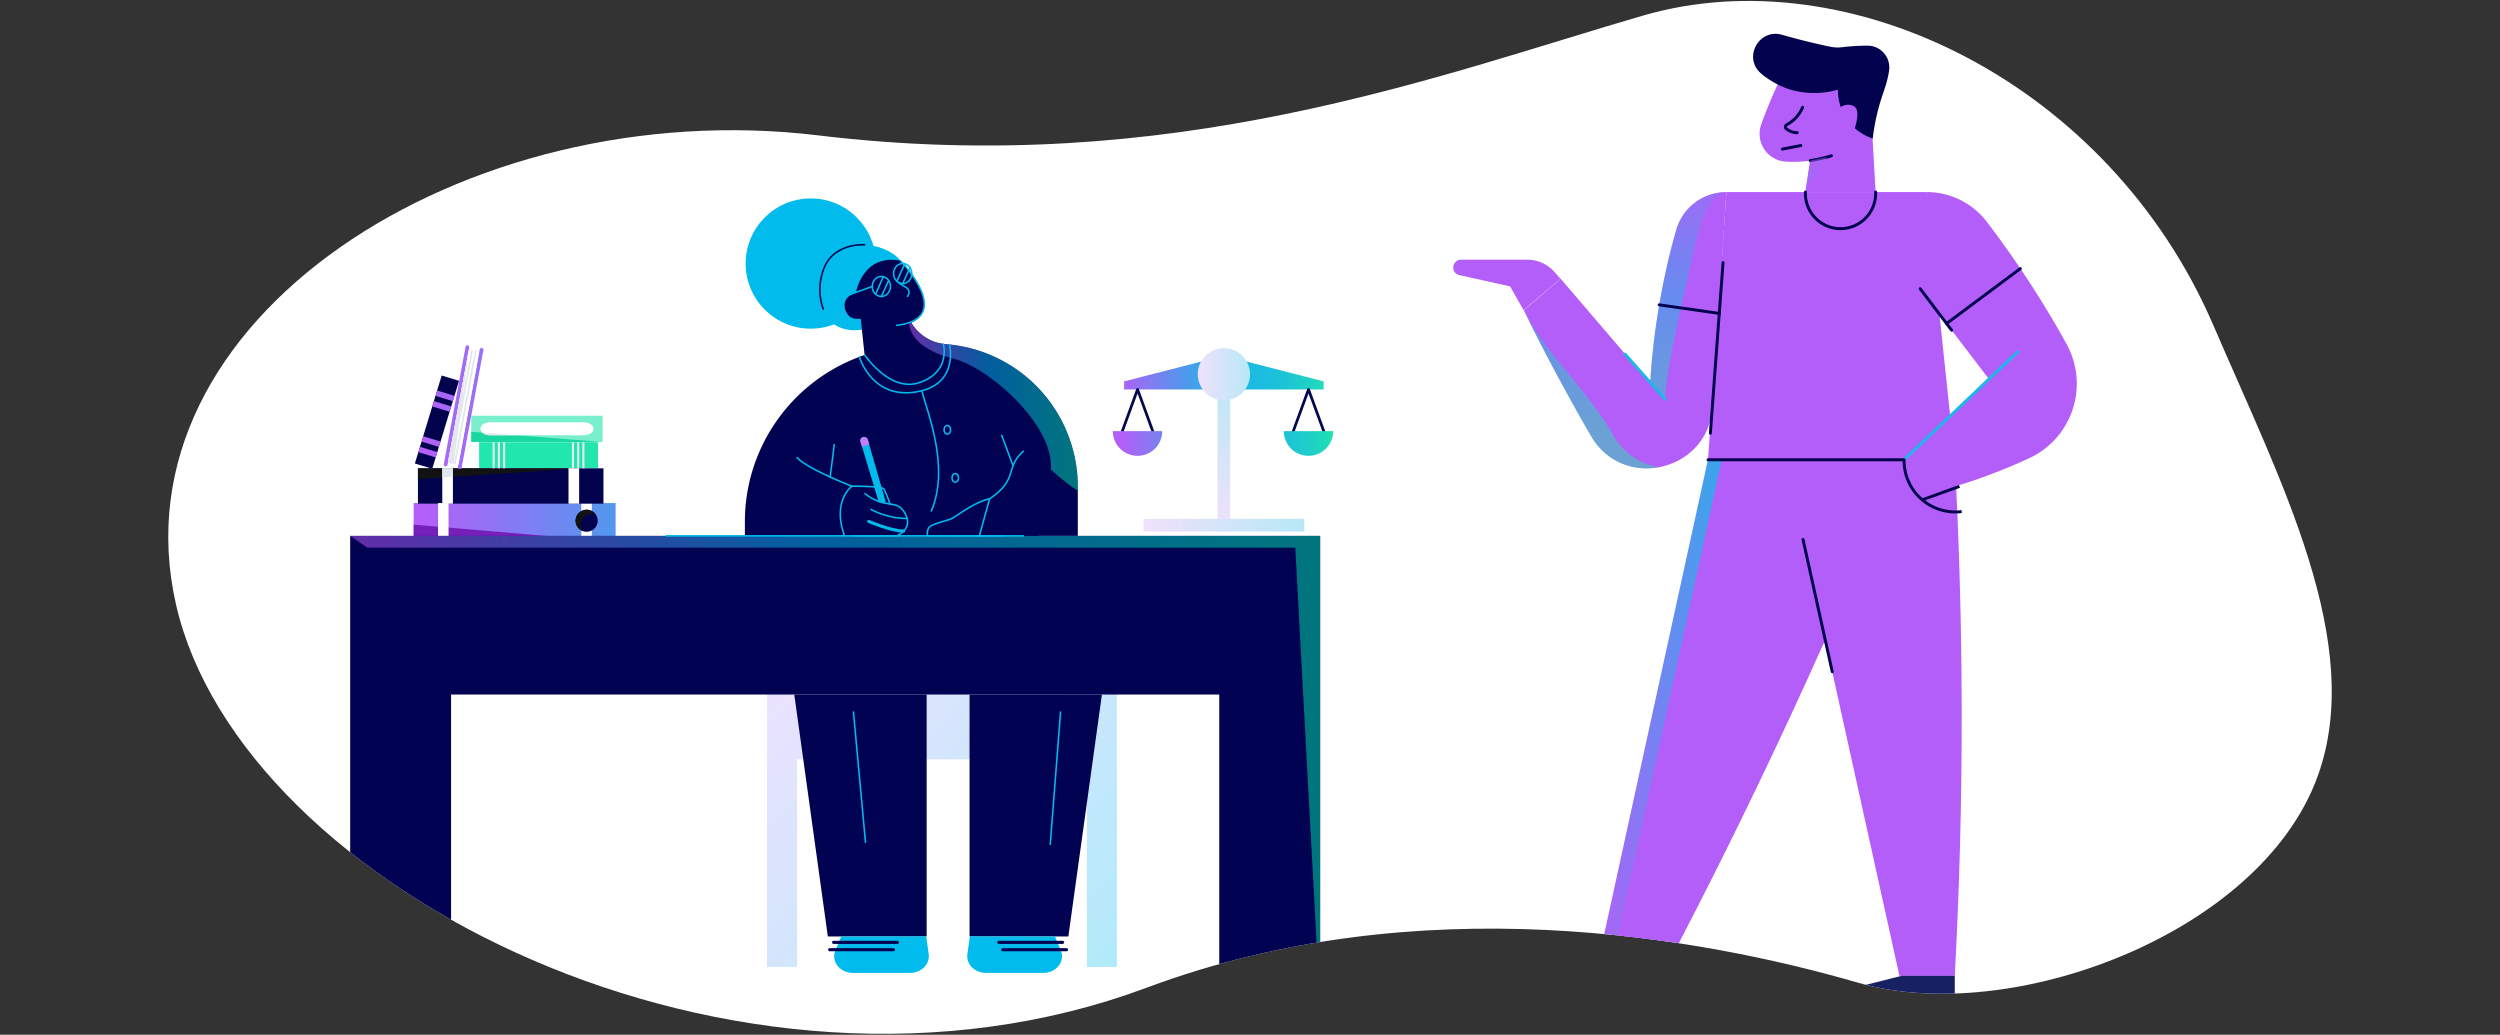 <?xml version="1.0" encoding="UTF-8"?> <svg xmlns="http://www.w3.org/2000/svg" xmlns:xlink="http://www.w3.org/1999/xlink" viewBox="0 0 841.99 348.5"><rect x="0" y="0" width="841.99" height="348.5" fill="#333333" stroke="none"/><defs><style>.cls-1,.cls-23,.cls-30,.cls-31,.cls-33,.cls-34,.cls-41,.cls-42,.cls-43,.cls-44{fill:none;}.cls-2{fill:#fff;}.cls-3{clip-path:url(#clip-path);}.cls-4{fill:url(#New_Gradient_Swatch_2);}.cls-5{fill:#21e6ad;}.cls-6{fill:#79efce;}.cls-7{fill:#02024e;}.cls-8{fill:#121214;}.cls-9{fill:#e2e6ed;}.cls-10{fill:#e3e7ee;}.cls-11{fill:#761fbb;}.cls-12{fill:#19d7a0;}.cls-13{fill:url(#New_Gradient_Swatch_2-2);}.cls-14{fill:url(#New_Gradient_Swatch_2-3);}.cls-15{fill:url(#New_Gradient_Swatch_2-4);}.cls-16{fill:url(#New_Gradient_Swatch_2-5);}.cls-17{fill:url(#New_Gradient_Swatch_2-6);}.cls-18{fill:url(#New_Gradient_Swatch_2-7);}.cls-19{fill:url(#linear-gradient);}.cls-20{fill:url(#linear-gradient-2);}.cls-21{fill:url(#linear-gradient-3);}.cls-22{fill:url(#linear-gradient-4);}.cls-23{stroke:#02084e;stroke-width:0.93px;}.cls-23,.cls-30,.cls-31,.cls-33,.cls-34,.cls-41,.cls-42,.cls-43{stroke-linecap:round;}.cls-23,.cls-30,.cls-31,.cls-33,.cls-34,.cls-43{stroke-linejoin:round;}.cls-24{fill:url(#linear-gradient-5);}.cls-25{fill:url(#linear-gradient-6);}.cls-26{fill:url(#linear-gradient-7);}.cls-27{fill:#020252;}.cls-28,.cls-32{isolation:isolate;}.cls-28,.cls-32,.cls-38,.cls-46{opacity:0.5;}.cls-28{fill:url(#linear-gradient-8);}.cls-29{fill:#00bbec;}.cls-30,.cls-31{stroke:#020252;}.cls-30,.cls-34{stroke-width:1.05px;}.cls-31,.cls-33{stroke-width:0.53px;}.cls-32{fill:url(#linear-gradient-9);}.cls-33,.cls-34{stroke:#00bbec;}.cls-35{fill:#c27bf9;}.cls-36{fill:url(#linear-gradient-10);}.cls-37{fill:#b45ef9;}.cls-39{fill:url(#linear-gradient-11);}.cls-40{fill:url(#linear-gradient-12);}.cls-41,.cls-43,.cls-44{stroke:#02024e;}.cls-41,.cls-42,.cls-44{stroke-miterlimit:10;}.cls-41,.cls-42,.cls-43,.cls-44{stroke-width:1px;}.cls-42{stroke:#1ab8e8;}.cls-45{fill:#172060;}.cls-46{fill:url(#linear-gradient-13);}</style><clipPath id="clip-path"><path class="cls-1" d="M625.89,331c51.12,14.82,135.42-16.34,154.69-69.56,16.18-44.69-12.43-99.11-35.13-151.87C710.36,28,622.68-14.91,553.31,5.26S394.77,60,275.61,45.6,37.51,107.8,59.26,203.51s189.06,180.6,327,129.12C478.06,298.35,572.83,315.64,625.89,331Z"></path></clipPath><linearGradient id="New_Gradient_Swatch_2" x1="142" y1="175.03" x2="355.18" y2="177.48" gradientUnits="userSpaceOnUse"><stop offset="0" stop-color="#b45ff9"></stop><stop offset="0.48" stop-color="#1bb9e8"></stop><stop offset="1" stop-color="#21e6ae"></stop></linearGradient><linearGradient id="New_Gradient_Swatch_2-2" x1="142.43" y1="137.39" x2="355.61" y2="139.84" xlink:href="#New_Gradient_Swatch_2"></linearGradient><linearGradient id="New_Gradient_Swatch_2-3" x1="142.44" y1="136.57" x2="355.62" y2="139.02" xlink:href="#New_Gradient_Swatch_2"></linearGradient><linearGradient id="New_Gradient_Swatch_2-4" x1="142.26" y1="152.26" x2="355.44" y2="154.71" gradientTransform="translate(247.75 -29.95) rotate(73.05)" xlink:href="#New_Gradient_Swatch_2"></linearGradient><linearGradient id="New_Gradient_Swatch_2-5" x1="142.3" y1="148.68" x2="355.48" y2="151.13" gradientTransform="translate(245.11 -33.51) rotate(73.05)" xlink:href="#New_Gradient_Swatch_2"></linearGradient><linearGradient id="New_Gradient_Swatch_2-6" x1="142.44" y1="136.8" x2="355.62" y2="139.25" gradientTransform="translate(236.35 -45.35) rotate(73.05)" xlink:href="#New_Gradient_Swatch_2"></linearGradient><linearGradient id="New_Gradient_Swatch_2-7" x1="142.48" y1="133.23" x2="355.66" y2="135.68" gradientTransform="translate(233.71 -48.92) rotate(73.05)" xlink:href="#New_Gradient_Swatch_2"></linearGradient><linearGradient id="linear-gradient" x1="-9687.59" y1="-1707.55" x2="-9633.43" y2="-1707.55" gradientTransform="translate(10072.71 1859.48)" gradientUnits="userSpaceOnUse"><stop offset="0" stop-color="#f0e1fb"></stop><stop offset="1" stop-color="#b7e8f6"></stop></linearGradient><linearGradient id="linear-gradient-2" x1="385.12" y1="176.88" x2="439.28" y2="176.88" gradientTransform="matrix(1, 0, 0, 1, 0, 0)" xlink:href="#linear-gradient"></linearGradient><linearGradient id="linear-gradient-3" x1="376.41" y1="129.06" x2="448.73" y2="124.15" gradientUnits="userSpaceOnUse"><stop offset="0" stop-color="#b25ff7"></stop><stop offset="0.48" stop-color="#1cb7e6"></stop><stop offset="0.63" stop-color="#1cbae3"></stop><stop offset="0.76" stop-color="#1dc2d8"></stop><stop offset="0.88" stop-color="#1fd0c6"></stop><stop offset="1" stop-color="#21e3ad"></stop><stop offset="1" stop-color="#21e4ac"></stop></linearGradient><linearGradient id="linear-gradient-4" x1="403.4" y1="126.05" x2="421" y2="126.05" gradientTransform="matrix(1, 0, 0, 1, 0, 0)" xlink:href="#linear-gradient"></linearGradient><linearGradient id="linear-gradient-5" x1="377.79" y1="149.45" x2="450.11" y2="144.54" xlink:href="#linear-gradient-3"></linearGradient><linearGradient id="linear-gradient-6" x1="378.05" y1="153.34" x2="450.37" y2="148.43" xlink:href="#linear-gradient-3"></linearGradient><linearGradient id="linear-gradient-7" x1="242.9" y1="-3062.62" x2="388.32" y2="-3185.06" gradientTransform="matrix(1, 0, 0, -1, 0, -2847.11)" gradientUnits="userSpaceOnUse"><stop offset="0" stop-color="#f4e1ff"></stop><stop offset="1" stop-color="#aaebf9"></stop></linearGradient><linearGradient id="linear-gradient-8" x1="117.94" y1="-3106.37" x2="444.63" y2="-3106.37" gradientTransform="matrix(1, 0, 0, -1, 0, -2847.11)" gradientUnits="userSpaceOnUse"><stop offset="0" stop-color="#c059ff"></stop><stop offset="0.48" stop-color="#00bbec"></stop><stop offset="1" stop-color="#00e9a9"></stop></linearGradient><linearGradient id="linear-gradient-9" x1="306.16" y1="-2984.06" x2="363" y2="-2984.06" xlink:href="#linear-gradient-8"></linearGradient><linearGradient id="linear-gradient-10" x1="537.22" y1="236.23" x2="640.45" y2="236.23" gradientUnits="userSpaceOnUse"><stop offset="0" stop-color="#b45ef9"></stop><stop offset="0.5" stop-color="#1ab8e8"></stop><stop offset="1" stop-color="#21e6ad"></stop></linearGradient><linearGradient id="linear-gradient-11" x1="567.99" y1="49.45" x2="567.99" y2="147.39" xlink:href="#linear-gradient-10"></linearGradient><linearGradient id="linear-gradient-12" x1="535.87" y1="49.45" x2="535.87" y2="147.39" xlink:href="#linear-gradient-10"></linearGradient><linearGradient id="linear-gradient-13" x1="611.76" y1="49.45" x2="611.76" y2="147.39" xlink:href="#linear-gradient-10"></linearGradient></defs><g id="Layer_4" data-name="Layer 4"><g id="Artwork_140" data-name="Artwork 140"><path class="cls-2" d="M625.89,331c51.12,14.82,135.42-16.34,154.69-69.56,16.18-44.69-12.43-99.11-35.13-151.87C710.36,28,622.68-14.91,553.31,5.26S394.77,60,275.61,45.6,37.51,107.8,59.26,203.51s189.06,180.6,327,129.12C478.06,298.35,572.83,315.64,625.89,331Z"></path></g><g class="cls-3"><g id="Artwork_682" data-name="Artwork 682"><g id="Artwork_682-2" data-name="Artwork 682"><rect class="cls-4" x="139.32" y="169.44" width="68.02" height="11.9"></rect><rect class="cls-2" x="195.78" y="169.44" width="3.54" height="11.9"></rect><rect class="cls-5" x="161.37" y="148.93" width="40.05" height="8.81"></rect><rect class="cls-6" x="158.72" y="140.01" width="44.24" height="8.81"></rect><rect class="cls-7" x="140.76" y="157.74" width="62.48" height="11.9"></rect><polygon class="cls-8" points="140.76 161.37 140.76 157.74 195.04 157.74 140.76 161.37"></polygon><rect class="cls-2" x="191.47" y="157.74" width="3.58" height="11.9"></rect><polygon class="cls-9" points="195.04 157.74 191.47 157.74 191.47 157.98 195.04 157.74"></polygon><rect class="cls-2" x="148.96" y="157.74" width="3.58" height="11.9"></rect><polygon class="cls-9" points="152.53 160.58 152.53 157.74 148.96 157.74 148.96 160.82 152.53 160.58"></polygon><rect class="cls-10" x="196.13" y="148.93" width="0.72" height="8.81"></rect><rect class="cls-10" x="194.37" y="148.93" width="0.72" height="8.81"></rect><rect class="cls-10" x="192.61" y="148.93" width="0.72" height="8.81"></rect><rect class="cls-10" x="165.9" y="148.93" width="0.72" height="8.81"></rect><rect class="cls-10" x="167.66" y="148.93" width="0.72" height="8.81"></rect><rect class="cls-10" x="169.42" y="148.93" width="0.72" height="8.81"></rect><polygon class="cls-11" points="139.32 181.33 139.32 176.7 193.66 181.33 139.32 181.33"></polygon><polygon class="cls-12" points="158.72 148.85 158.72 145.42 202.94 148.85 158.72 148.85"></polygon><path class="cls-7" d="M197.55,179.09a3.71,3.71,0,1,1,3.76-3.7,3.73,3.73,0,0,1-3.76,3.7"></path><path class="cls-8" d="M195.64,176.7a3.73,3.73,0,0,1,3.76-3.7,3.77,3.77,0,0,1,1.17.19,3.78,3.78,0,0,0-3-1.51,3.73,3.73,0,0,0-3.75,3.71,3.69,3.69,0,0,0,2.58,3.51,3.64,3.64,0,0,1-.74-2.2"></path><rect class="cls-2" x="147.53" y="169.44" width="3.54" height="11.9"></rect><path class="cls-2" d="M161.78,144.41h0c0-1.2,1.43-2.17,3.19-2.17H196.7c1.76,0,3.19,1,3.19,2.17s-1.43,2.18-3.19,2.18H165c-1.76,0-3.19-1-3.19-2.18"></path><path class="cls-9" d="M162.41,145.71a3.84,3.84,0,0,0,2.56.88h8.8Z"></path><path class="cls-13" d="M162.3,117.17h0a.75.75,0,0,1,.47.93l-7.25,39.19a.65.65,0,1,1-1.24-.23l7.25-39.19c.09-.45.43-.76.77-.7"></path><path class="cls-14" d="M157.53,116.29h0a.75.75,0,0,1,.47.93l-7.25,39.18c-.09.45-.43.77-.77.71a.77.77,0,0,1-.47-.94L156.76,117c.08-.45.43-.77.77-.7"></path><rect class="cls-2" x="136.81" y="135.34" width="38.66" height="3.6" transform="translate(-7.11 265.73) rotate(-79.52)"></rect><polygon class="cls-9" points="157.89 117.8 152.81 156.18 150.85 155.82 157.89 117.8"></polygon><rect class="cls-7" x="131.69" y="139.13" width="30.97" height="6.11" transform="translate(-31.75 241.51) rotate(-73.05)"></rect><rect class="cls-15" x="143.15" y="149.22" width="1.88" height="6.11" transform="translate(-43.57 245.72) rotate(-73.05)"></rect><rect class="cls-16" x="144.24" y="145.66" width="1.88" height="6.11" transform="translate(-39.4 244.24) rotate(-73.05)"></rect><rect class="cls-17" x="147.85" y="133.82" width="1.88" height="6.11" transform="translate(-25.51 239.31) rotate(-73.05)"></rect><rect class="cls-18" x="148.93" y="130.26" width="1.88" height="6.11" transform="translate(-21.34 237.82) rotate(-73.05)"></rect><rect class="cls-9" x="136.15" y="136.71" width="38.66" height="0.61" transform="translate(-7.56 264.95) rotate(-79.51)"></rect><rect class="cls-9" x="137.37" y="136.93" width="38.66" height="0.61" transform="translate(-6.79 266.32) rotate(-79.51)"></rect></g></g><rect class="cls-19" x="385.12" y="149.8" width="54.16" height="4.27" transform="translate(260.26 564.13) rotate(-90)"></rect><rect class="cls-20" x="385.12" y="174.75" width="54.16" height="4.27"></rect><polygon class="cls-21" points="445.8 131.17 378.59 131.17 378.59 128.45 412.2 119.81 445.8 128.45 445.8 131.17"></polygon><circle class="cls-22" cx="412.2" cy="126.05" r="8.8"></circle><polyline class="cls-23" points="388.24 145.2 383.12 131.17 378 145.2"></polyline><path class="cls-24" d="M374.8,145.2a8.32,8.32,0,1,0,16.64,0Z"></path><polyline class="cls-23" points="445.83 145.2 440.7 131.17 435.58 145.2"></polyline><path class="cls-25" d="M432.38,145.2a8.32,8.32,0,1,0,16.64,0Z"></path><polygon class="cls-26" points="258.33 230.56 258.33 233.92 258.33 255.75 258.33 325.66 268.44 325.66 268.44 255.75 366.06 255.75 366.06 325.66 376.17 325.66 376.17 255.75 376.17 233.92 376.17 230.56 258.33 230.56"></polygon><polygon class="cls-27" points="444.63 180.48 444.63 337.99 410.64 337.99 410.64 233.92 151.92 233.92 151.92 337.99 117.94 337.99 117.94 180.48 444.63 180.48"></polygon><path class="cls-28" d="M123.69,184.45H436.25s8.38,156.71,8.38,153.54V180.48H117.94Z"></path><polygon class="cls-27" points="345.64 158.1 341.34 180.48 349.93 180.48 345.64 158.1"></polygon><polygon class="cls-27" points="312.09 315.4 278.81 315.4 267.51 233.92 312.09 233.92 312.09 315.4"></polygon><path class="cls-29" d="M283.33,315.4l-2,4.74c-1.5,3.68,1.55,7.53,5.94,7.53h19.24c3.8,0,6.74-2.95,6.27-6.31l-.83-6Z"></path><line class="cls-30" x1="280.75" y1="317.38" x2="302.22" y2="317.38"></line><line class="cls-30" x1="279.43" y1="319.86" x2="300.9" y2="319.86"></line><polygon class="cls-27" points="326.54 315.4 359.82 315.4 371.12 233.92 326.54 233.92 326.54 315.4"></polygon><path class="cls-29" d="M355.3,315.4l2,4.74c1.51,3.68-1.55,7.53-5.94,7.53H332.08c-3.8,0-6.74-2.95-6.27-6.31l.83-6Z"></path><line class="cls-30" x1="357.88" y1="317.38" x2="336.41" y2="317.38"></line><line class="cls-30" x1="359.2" y1="319.86" x2="337.73" y2="319.86"></line><path class="cls-27" d="M363,163.91v16.57H250.87v-4.73A59.24,59.24,0,0,1,303,116.9l6.12-.76,1.43-.15a46.92,46.92,0,0,1,7.21-.13A48.13,48.13,0,0,1,363,163.91Z"></path><path class="cls-29" d="M303.29,87.83c-4-5.54-18.88-9-24.16.66s-3.46,24.4,11.15,22.57Z"></path><circle class="cls-29" cx="273.06" cy="88.76" r="21.93"></circle><path class="cls-31" d="M291.19,82.44c-4.73-.2-10.39,1.68-12.93,6.31a19.29,19.29,0,0,0-1,15.31"></path><path class="cls-27" d="M317.84,119.78c-.43,2.9-2.23,6.75-8.19,9.13-10.57,4.25-18.46-9.35-18.46-9.35l-1.29-12.19s-2.63.33-3.9-.92c-2.1-2.11-2.7-6.39,2.25-7.8,0,0,2.24-13.34,15.06-10.83,0,0,15.45,15.46,3.63,20.87a0,0,0,0,0,0,0,15,15,0,0,0,10.75,7.13A10.2,10.2,0,0,1,317.84,119.78Z"></path><path class="cls-32" d="M363,163.91v1.29c-3-1.58-9.11-7.1-9.11-7.1,1.32-14.42-20.08-33.89-32.55-37.25-1.27-.34-2.43-.7-3.5-1a25.83,25.83,0,0,1-7.36-3.79c-3.25-2.53-4.14-5.2-4.32-7.31l.78,0a15,15,0,0,0,10.75,7.13A48.13,48.13,0,0,1,363,163.91Z"></path><path class="cls-33" d="M317.71,115.86s2.7,9.35-8.06,13c-9.92,3.41-18.46-9.35-18.46-9.35"></path><path class="cls-33" d="M303.29,87.83s18.9,19.42-1.32,21.74"></path><line class="cls-33" x1="280.98" y1="149.71" x2="279.6" y2="160.68"></line><path class="cls-33" d="M284.44,180.48c-2.51-6.84-1.27-11.37.22-14a8.91,8.91,0,0,1,2.27-2.73s-11.05-4.26-16.36-7.9a10.73,10.73,0,0,1-2.11-1.75"></path><path class="cls-33" d="M286.93,163.78s10.1-.14,10.79.94a41.18,41.18,0,0,1,2,5"></path><path class="cls-29" d="M298.41,169.3l-2.55-.47-5.53-18.37-.53-1.66a1.31,1.31,0,0,1,.87-1.63h0a1.12,1.12,0,0,1,.36,0,1.31,1.31,0,0,1,1.26.95l.46,1.62Z"></path><path class="cls-33" d="M287.42,180.48h14.66l.13-.06c2.94-1.53,4.94-4.29,2.11-8.29s-6.2-.55-13-5.88"></path><line class="cls-33" x1="337.38" y1="146.61" x2="341.19" y2="156.89"></line><path class="cls-33" d="M344.65,152c-6.32,5.49-1.45,9.36-11.36,16l-3.44,12.46H338"></path><path class="cls-33" d="M333.29,168c-4.17.74-10,4.91-12,6.23-1.42,1-3.53,1.1-7.2,2.58-1.71.69-1.79,2-1.79,3.65h19.55"></path><line class="cls-33" x1="344.65" y1="180.48" x2="224.37" y2="180.48"></line><ellipse class="cls-33" cx="296.83" cy="96.48" rx="3.07" ry="3.37"></ellipse><line class="cls-33" x1="294.89" y1="99.09" x2="297.5" y2="93.2"></line><line class="cls-33" x1="296.83" y1="99.85" x2="299.3" y2="94.48"></line><ellipse class="cls-33" cx="304.03" cy="92.13" rx="3.07" ry="3.37"></ellipse><line class="cls-33" x1="304.7" y1="88.84" x2="302.08" y2="94.74"></line><line class="cls-33" x1="304.03" y1="95.5" x2="306.49" y2="90.13"></line><line class="cls-33" x1="284.44" y1="99.85" x2="293.77" y2="96.48"></line><path class="cls-33" d="M302.57,95.1c1.06,1.29,5,1.83,3.08,4.73"></path><path class="cls-33" d="M310.44,131.58c2.24,8.19,9.38,26,3.24,40.52"></path><line class="cls-33" x1="357.19" y1="239.81" x2="353.72" y2="284.38"></line><line class="cls-33" x1="287.44" y1="239.81" x2="291.49" y2="283.69"></line><path class="cls-33" d="M293.33,171.57a27.43,27.43,0,0,0,12.21,3.07"></path><path class="cls-34" d="M292.6,175.61s7.47,3.24,11.75,3.25"></path><path class="cls-33" d="M289.45,120.18c1.18,3.85,6.74,15,21,11.42,12.43-3.16,9.35-15.57,9.35-15.57"></path><ellipse class="cls-33" cx="319.05" cy="144.75" rx="1.08" ry="1.46"></ellipse><ellipse class="cls-33" cx="321.73" cy="160.95" rx="1.08" ry="1.46"></ellipse><path class="cls-35" d="M292.81,149.68l-2.48.78-.53-1.66a1.31,1.31,0,0,1,.87-1.63h0a1.12,1.12,0,0,1,.36,0,1.31,1.31,0,0,1,1.26.95Z"></path><path class="cls-36" d="M640.45,143.83c-12.62,31.54-26.69,64.32-42.4,98.1q-21.25,45.69-43,86.71H537.22l38-173.79Z"></path><path class="cls-37" d="M645.07,143.83c-12.62,31.54-26.69,64.32-42.4,98.1-14.16,30.46-28.56,59.37-43,86.71H541.85l38-173.79Z"></path><path class="cls-37" d="M658.36,154.85c1.44,26.72,2.28,54.75,2.33,84,.06,31.35-.8,61.33-2.33,89.82H639.72l-38.4-173.79Z"></path><polygon class="cls-37" points="648.86 64.69 581.45 64.69 575.27 154.85 658.36 154.85 648.86 64.69"></polygon><path class="cls-37" d="M581.45,64.69h0a17.54,17.54,0,0,0-16.89,12.74q-2,7.17-3.78,15.15a245.2,245.2,0,0,0-5,36.5l-30.15-35.2-12.43,10.61c6.58,13.38,14,27.33,22.26,41.67l.37.63c10.88,18.76,39.49,12,40.91-9.61Z"></path><g class="cls-38"><path class="cls-39" d="M560.73,134.42c.69-11.11,5.34-30.11,8.33-44q1.79-8.24,3.9-15.65a18.06,18.06,0,0,1,7.3-10,17.53,17.53,0,0,0-15.7,12.69c-.74,2.6-1.42,4.65-2.14,7.45-.31,1.2-.74,3.37-1.64,7.7-.55,2.62-.82,4-1.07,5.24-.55,2.81-1,5.35-1.21,6.77l-.41,2.62s-.09.56-.16,1c-.87,5.81-1.7,12.83-2.2,20.84C556.79,130.3,557.64,131.17,560.73,134.42Z"></path><path class="cls-40" d="M543.24,146.43c-.13-.21-.26-.43-.38-.65C534.29,131,520,118.31,513.15,104.49h0c6.58,13.38,14,27.33,22.26,41.67l.37.63a21.44,21.44,0,0,0,22.8,10.58A22,22,0,0,1,543.24,146.43Z"></path></g><path class="cls-41" d="M576.05,145.9l4.26-57.45"></path><path class="cls-37" d="M648.86,64.69h0a25.48,25.48,0,0,1,20.28,10c5.58,7.32,11.29,15.43,16.91,24.34q5.41,8.57,9.91,16.76a27.65,27.65,0,0,1-12.46,38.5l-.29.13a190.51,190.51,0,0,1-30.8,11.13l-11.13-10.72,28.33-27.48L650,101.65Z"></path><line class="cls-42" x1="641.28" y1="154.85" x2="679.58" y2="118.47"></line><path class="cls-37" d="M631.7,64.69,629.9,33A16,16,0,0,0,615.32,18h0a16.08,16.08,0,0,0-16,9.14c-1.15,2.42-2.29,5-3.39,7.63-1,2.42-1.91,4.79-2.74,7.09a9.38,9.38,0,0,0,8.16,12.57h.14a41.58,41.58,0,0,0,8.14-.3l-1.62,10.59Z"></path><path class="cls-41" d="M609.68,54.1c1.21-.18,2.51-.42,3.88-.75,1.16-.27,2.25-.57,3.26-.89"></path><path class="cls-43" d="M607.12,36.15A11.85,11.85,0,0,1,601.76,42a.83.83,0,0,0-.11,1.4,6.15,6.15,0,0,0,1.52.88,6,6,0,0,0,2.09.42"></path><path class="cls-7" d="M630.73,46.64a70.63,70.63,0,0,1,2.59-12.43c1.16-3.81,2.26-6.17,2.91-10.35v-.1A7.31,7.31,0,0,0,629,15.38h-.7a73.64,73.64,0,0,0-7.85.52,12.37,12.37,0,0,1-4-.16c-3-.62-6-1.32-9.14-2.1-2.42-.62-4.8-1.26-7.11-1.92-7.88-2.26-13.31,7.82-7,13.1l.24.21a29.28,29.28,0,0,0,9.06,5,28.45,28.45,0,0,0,8.41,1.3A28.32,28.32,0,0,0,619,30.2a17.43,17.43,0,0,0,3.95,11.2A17.13,17.13,0,0,0,630.73,46.64Z"></path><path class="cls-37" d="M619.23,36.73a4.21,4.21,0,0,1,5.16-.95c3,1.63-.73,10.27-.73,10.27Z"></path><path class="cls-41" d="M608.06,64.69a11.83,11.83,0,1,0,23.64,0"></path><path class="cls-44" d="M641.28,154.85a17.3,17.3,0,0,0,19.4,17.45"></path><path class="cls-44" d="M659.94,163.81l-12.54,4.52"></path><line class="cls-43" x1="641.28" y1="154.85" x2="575.27" y2="154.85"></line><line class="cls-43" x1="657.3" y1="111.22" x2="646.71" y2="97.24"></line><line class="cls-43" x1="607.25" y1="181.7" x2="617.09" y2="226.22"></line><line class="cls-42" x1="547.3" y1="119.24" x2="560.73" y2="134.42"></line><path class="cls-37" d="M525.58,93.88l-2.08-2.33a12.31,12.31,0,0,0-9.17-4.1H492.09a2.64,2.64,0,0,0-2.63,2.64h0a2.62,2.62,0,0,0,2,2.56l17.13,3.8,4.54,8Z"></path><line class="cls-41" x1="579.05" y1="105.55" x2="558.82" y2="102.67"></line><line class="cls-41" x1="655.59" y1="108.97" x2="680.44" y2="90.46"></line><path class="cls-45" d="M537.22,328.64l-17.75,4.48a6,6,0,0,0-4.53,5.81v.23h37.81l2.33-10.52Z"></path><path class="cls-45" d="M640.5,328.64l-17.76,4.48a6,6,0,0,0-4.53,5.81v.23h40.15V328.64Z"></path><polygon class="cls-46" points="615.25 52.92 608.28 63.24 609.68 54.1 615.25 52.92"></polygon><line class="cls-43" x1="600.31" y1="50.22" x2="606.52" y2="49.01"></line></g></g></svg> 